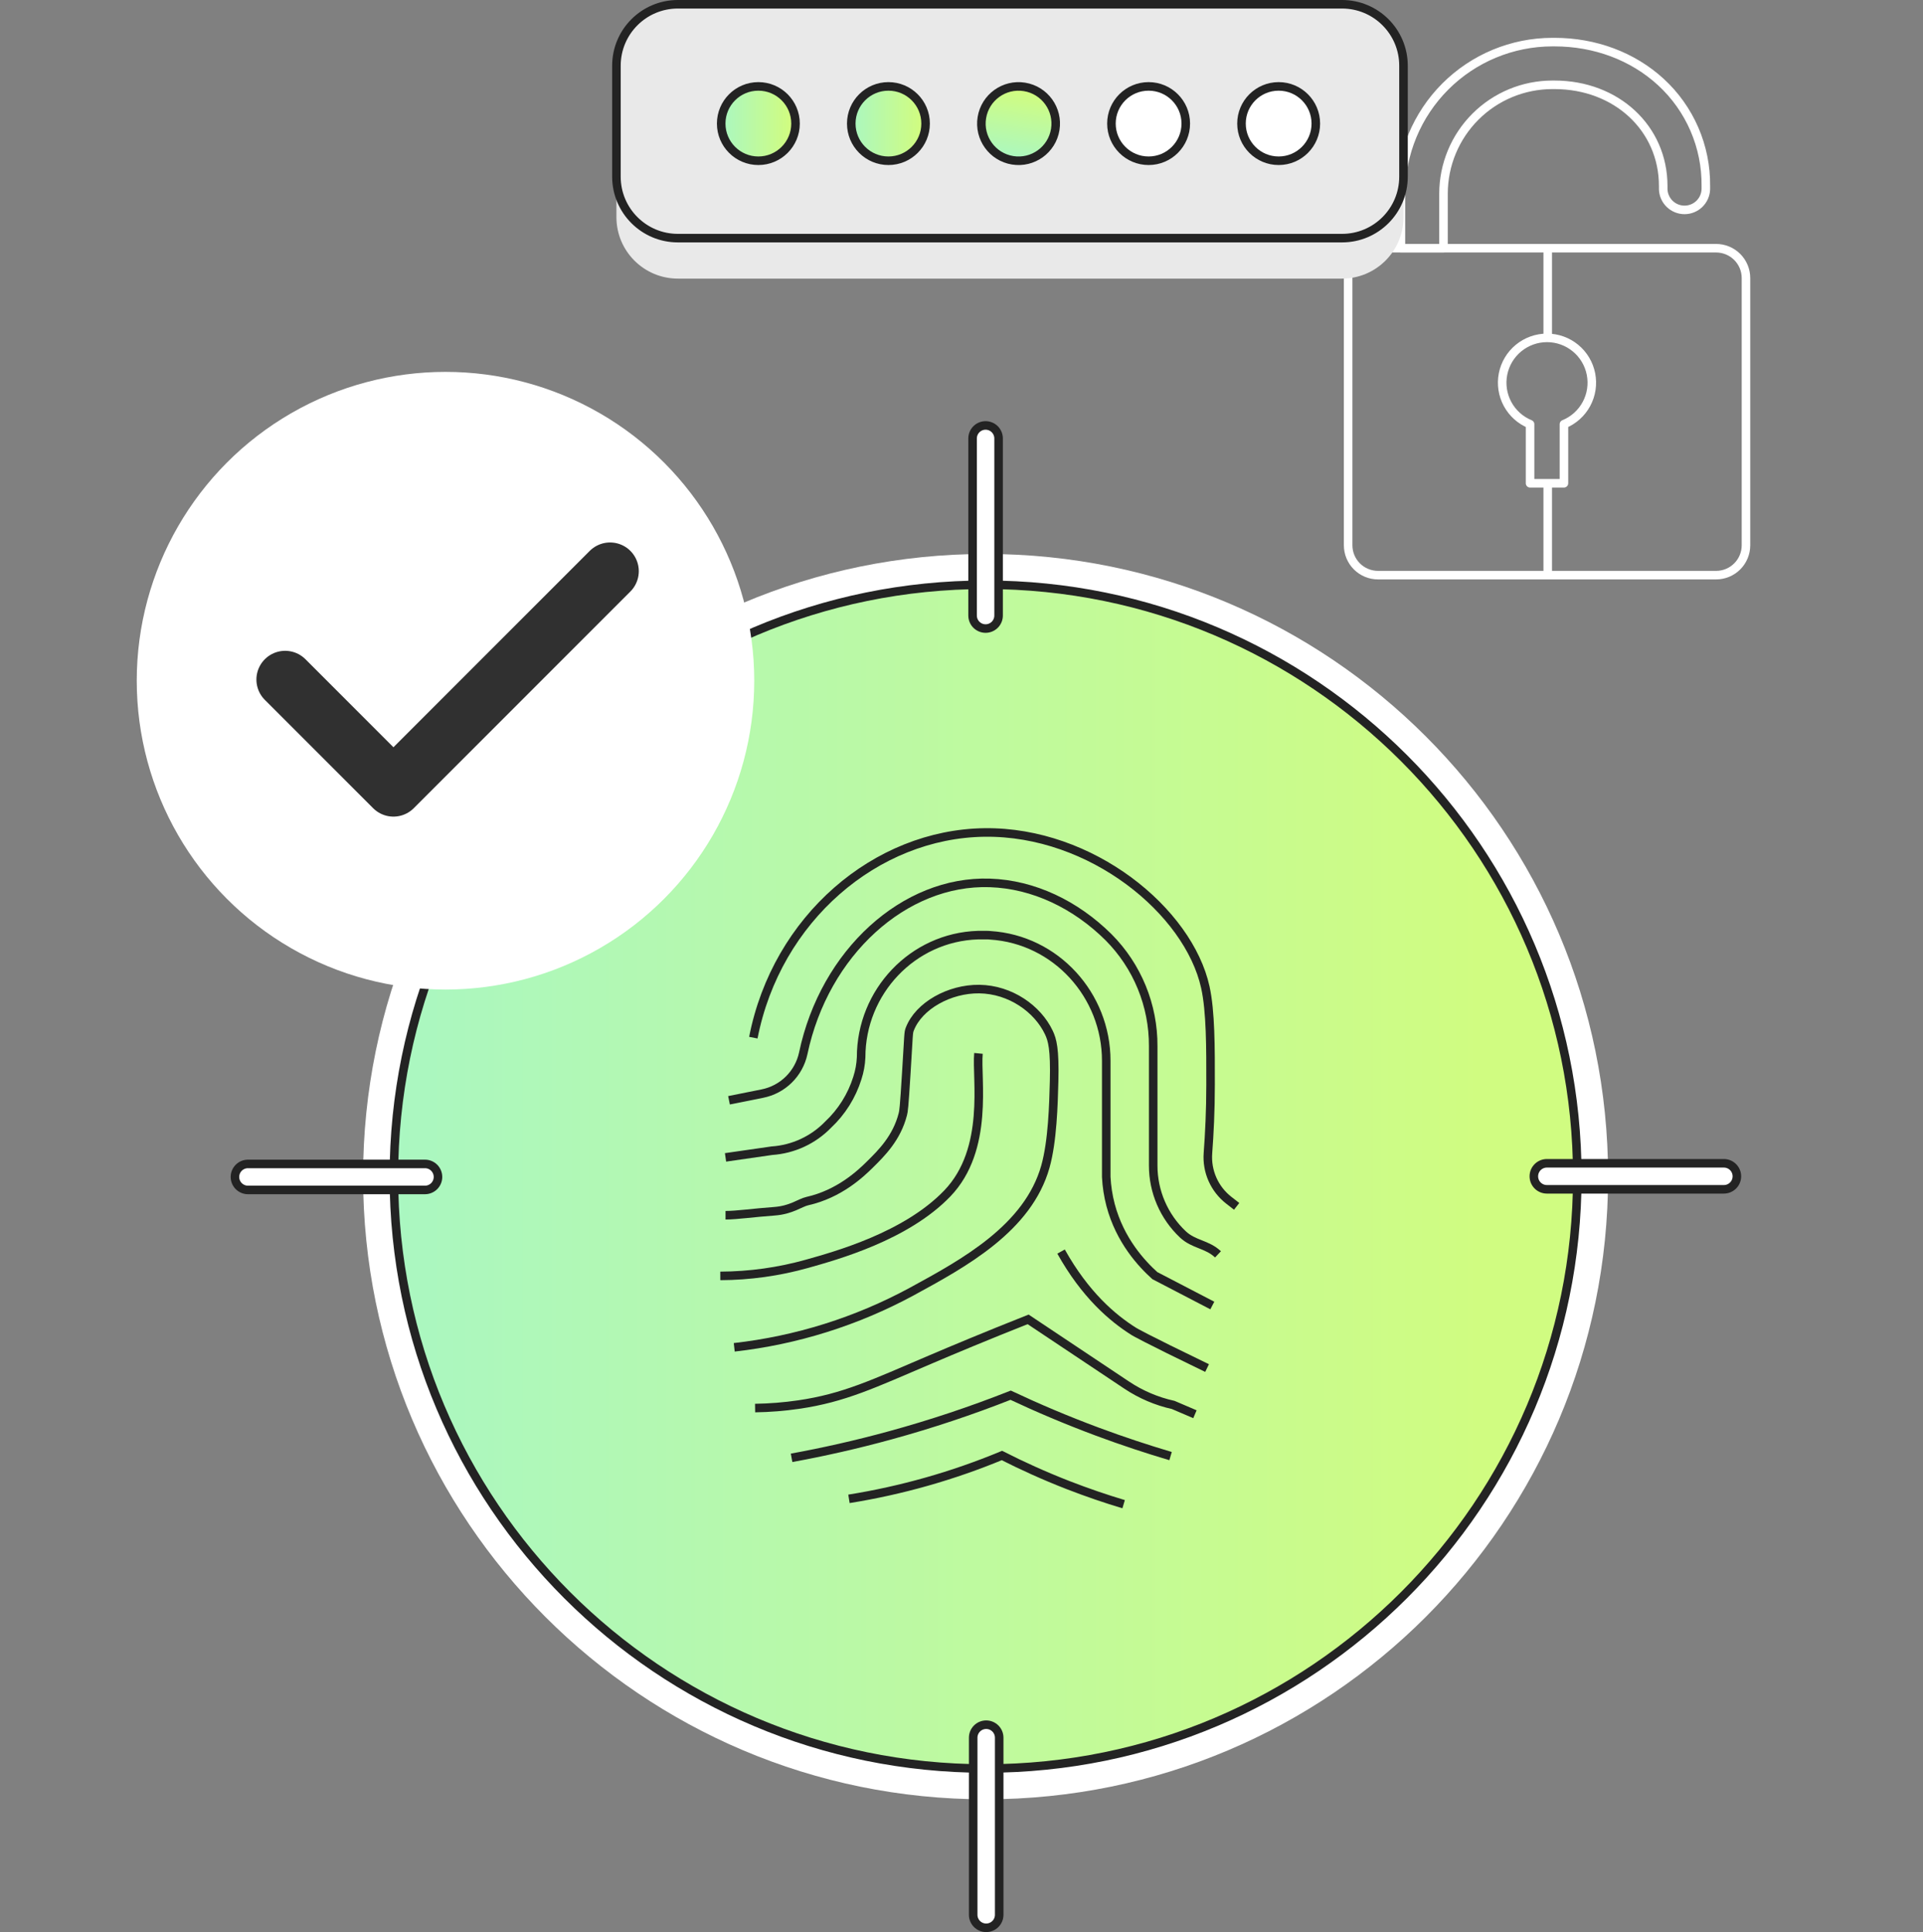 <?xml version="1.0" encoding="UTF-8"?>
<svg xmlns="http://www.w3.org/2000/svg" width="450" height="452" viewBox="0 0 450 452" fill="none">
  <rect x="0" y="0" width="450" height="452" fill="#808080" stroke="none"/>
  <path d="M230.637 420.939C311.089 420.939 376.309 355.719 376.309 275.267C376.309 194.814 311.089 129.595 230.637 129.595C150.184 129.595 84.965 194.814 84.965 275.267C84.965 355.719 150.184 420.939 230.637 420.939Z" fill="white"></path>
  <path d="M230.637 413.732C307.109 413.732 369.102 351.739 369.102 275.267C369.102 198.795 307.109 136.802 230.637 136.802C154.165 136.802 92.172 198.795 92.172 275.267C92.172 351.739 154.165 413.732 230.637 413.732Z" fill="url(#paint0_linear_17657_169910)" stroke="#232323" stroke-width="2" stroke-linecap="round" stroke-linejoin="round"></path>
  <path d="M176.289 242.756C181.731 214.861 204.985 195.081 230.395 194.752C255.47 194.447 278.141 213.193 282.061 230.959C283.309 236.609 283.294 245.044 283.284 253.742C283.284 259.828 283.01 265.27 282.67 269.784C282.514 271.88 282.878 273.981 283.73 275.902C284.582 277.823 285.896 279.504 287.554 280.795L289.385 282.22" stroke="#232323" stroke-width="2" stroke-miterlimit="10"></path>
  <path d="M170.594 257.404L178.374 255.847C180.721 255.385 182.881 254.245 184.586 252.569C186.292 250.892 187.468 248.752 187.97 246.413C192.935 222.834 211.67 205.89 231.618 206.549C241.878 206.889 251.707 211.621 259.411 219.264C262.744 222.612 265.383 226.586 267.176 230.957C268.969 235.328 269.881 240.01 269.859 244.734V272.69C269.859 275.7 270.474 278.677 271.665 281.441C272.856 284.205 274.599 286.696 276.787 288.763C279.358 291.192 282.452 291.02 285.024 293.449" stroke="#232323" stroke-width="2" stroke-miterlimit="10"></path>
  <path d="M169.781 270.763L180.65 269.2C185.628 268.863 190.306 266.695 193.781 263.114C196.967 260.13 199.326 256.372 200.628 252.205C201.139 250.638 201.436 249.008 201.51 247.361C201.51 232.05 213.556 219.243 228.858 218.767H230.805C231.122 218.759 231.439 218.774 231.754 218.812C247.08 219.786 258.872 232.805 258.872 248.163V275.348C258.984 277.564 259.324 279.763 259.887 281.91C262.093 290.248 267.226 295.711 270.243 298.424L283.694 305.418" stroke="#232323" stroke-width="2" stroke-miterlimit="10"></path>
  <path d="M169.781 284.299C172.459 284.299 176.375 283.716 181.172 283.371C185.205 283.082 187.223 281.373 188.902 280.997C196.474 279.298 201.465 274.506 203.544 272.457C206.247 269.794 209.853 266.239 211.274 260.654C211.451 259.96 211.573 259.331 212.09 250.891C212.653 241.762 212.567 241.6 212.902 240.748C215.012 235.275 222.193 231.299 229.177 231.39C236.455 231.492 242.815 236.006 245.447 241.564C246.249 243.253 246.862 245.373 246.67 252.95C246.528 258.377 246.31 266.908 244.641 272.888C240.584 287.337 225.586 295.498 213.318 302.177C200.448 309.137 186.359 313.557 171.82 315.197" stroke="#232323" stroke-width="2" stroke-miterlimit="10"></path>
  <path d="M228.969 246.434C228.411 252.241 231.631 268.851 221.67 279.208C211.999 289.27 195.525 293.774 188.902 295.645C182.28 297.507 175.437 298.464 168.559 298.49" stroke="#232323" stroke-width="2" stroke-miterlimit="10"></path>
  <path d="M248.297 292.795C253.947 302.898 260.337 308.355 265.379 311.51C265.379 311.51 267.407 312.778 282.466 320.051" stroke="#232323" stroke-width="2" stroke-miterlimit="10"></path>
  <path d="M176.699 329.408C180.103 329.358 183.5 329.087 186.868 328.596C197.554 327.034 204.315 323.763 217.806 318.017C222.908 315.841 230.729 312.559 240.589 308.659L263.63 324.022C266.951 326.239 270.655 327.82 274.554 328.683L279.626 330.853" stroke="#232323" stroke-width="2" stroke-miterlimit="10"></path>
  <path d="M185.238 341.048C192.481 339.724 200.246 338.005 208.427 335.758C217.946 333.146 227.317 330.022 236.499 326.4C242.692 329.312 249.478 332.208 256.837 334.946C262.776 337.153 268.502 339.034 273.924 340.642" stroke="#232323" stroke-width="2" stroke-miterlimit="10"></path>
  <path d="M198.664 350.648C210.951 348.676 222.965 345.272 234.461 340.505C239.086 342.853 244.244 345.212 249.92 347.423C254.484 349.193 258.836 350.669 262.939 351.896" stroke="#232323" stroke-width="2" stroke-miterlimit="10"></path>
  <path d="M230.637 147.047C229.83 147.047 229.056 146.726 228.485 146.156C227.914 145.585 227.594 144.811 227.594 144.004V102.572C227.594 101.765 227.914 100.991 228.485 100.421C229.056 99.85 229.83 99.529 230.637 99.529C231.444 99.529 232.218 99.85 232.789 100.421C233.359 100.991 233.68 101.765 233.68 102.572V144.004C233.68 144.811 233.359 145.585 232.789 146.156C232.218 146.726 231.444 147.047 230.637 147.047Z" fill="white" stroke="#232323" stroke-width="2" stroke-linecap="round" stroke-linejoin="round"></path>
  <path d="M230.777 451C229.97 451 229.196 450.679 228.626 450.109C228.055 449.538 227.734 448.764 227.734 447.957V406.525C227.734 405.718 228.055 404.944 228.626 404.374C229.196 403.803 229.97 403.482 230.777 403.482C231.585 403.482 232.359 403.803 232.929 404.374C233.5 404.944 233.821 405.718 233.821 406.525V447.957C233.821 448.764 233.5 449.538 232.929 450.109C232.359 450.679 231.585 451 230.777 451Z" fill="white" stroke="#232323" stroke-width="2" stroke-linecap="round" stroke-linejoin="round"></path>
  <path d="M403.403 278.234H361.977C361.17 278.234 360.396 277.913 359.825 277.342C359.254 276.772 358.934 275.998 358.934 275.191C358.934 274.383 359.254 273.609 359.825 273.039C360.396 272.468 361.17 272.147 361.977 272.147H403.403C404.21 272.147 404.984 272.468 405.555 273.039C406.126 273.609 406.446 274.383 406.446 275.191C406.446 275.998 406.126 276.772 405.555 277.342C404.984 277.913 404.21 278.234 403.403 278.234Z" fill="white" stroke="#232323" stroke-width="2" stroke-linecap="round" stroke-linejoin="round"></path>
  <path d="M99.45 278.381H58.023C57.217 278.381 56.443 278.06 55.872 277.49C55.301 276.919 54.98 276.145 54.98 275.338C54.98 274.531 55.301 273.757 55.872 273.186C56.443 272.616 57.217 272.295 58.023 272.295H99.45C100.257 272.295 101.031 272.616 101.602 273.186C102.172 273.757 102.493 274.531 102.493 275.338C102.493 276.145 102.172 276.919 101.602 277.49C101.031 278.06 100.257 278.381 99.45 278.381Z" fill="white" stroke="#232323" stroke-width="2" stroke-linecap="round" stroke-linejoin="round"></path>
  <path d="M401.58 58.068H322.46C320.608 58.07 318.831 58.807 317.522 60.117C316.212 61.428 315.477 63.205 315.477 65.057V127.562C315.477 129.416 316.213 131.193 317.524 132.504C318.834 133.815 320.612 134.551 322.466 134.551H401.585C403.439 134.551 405.217 133.815 406.527 132.504C407.838 131.193 408.574 129.416 408.574 127.562V65.057C408.574 64.139 408.393 63.23 408.042 62.382C407.69 61.533 407.175 60.763 406.526 60.114C405.876 59.465 405.105 58.95 404.257 58.599C403.408 58.248 402.499 58.068 401.58 58.068ZM365.976 99.241V113.062H358.049V99.241C355.798 98.322 353.936 96.65 352.782 94.511C351.628 92.371 351.252 89.897 351.721 87.511C352.189 85.125 353.471 82.976 355.349 81.431C357.226 79.887 359.582 79.042 362.013 79.042C364.444 79.042 366.8 79.887 368.677 81.431C370.554 82.976 371.837 85.125 372.305 87.511C372.773 89.897 372.398 92.371 371.244 94.511C370.089 96.65 368.227 98.322 365.976 99.241V99.241Z" stroke="white" stroke-width="2" stroke-linecap="round" stroke-linejoin="round"></path>
  <path d="M388.659 19.188C382.106 13.168 373.266 9.851 363.762 9.851H363.255C353.863 9.863 344.859 13.599 338.218 20.24C331.577 26.881 327.84 35.885 327.828 45.277V58.068H337.794V45.277C337.806 38.532 340.493 32.066 345.264 27.298C350.036 22.53 356.504 19.849 363.25 19.842H363.757C378.267 19.842 389.207 30.016 389.207 43.502V44.273C389.248 45.568 389.792 46.797 390.723 47.699C391.654 48.6 392.899 49.104 394.195 49.104C395.491 49.104 396.736 48.6 397.667 47.699C398.598 46.797 399.142 45.568 399.183 44.273V43.502C399.231 38.938 398.319 34.415 396.506 30.226C394.693 26.037 392.02 22.277 388.659 19.188V19.188Z" stroke="white" stroke-width="2" stroke-linecap="round" stroke-linejoin="round"></path>
  <path d="M314.059 10.469H158.623C150.685 10.469 144.25 16.904 144.25 24.842V50.805C144.25 58.743 150.685 65.178 158.623 65.178H314.059C321.997 65.178 328.432 58.743 328.432 50.805V24.842C328.432 16.904 321.997 10.469 314.059 10.469Z" fill="#E9E9E9"></path>
  <path d="M314.059 1H158.623C150.685 1 144.25 7.435 144.25 15.373V41.336C144.25 49.274 150.685 55.709 158.623 55.709H314.059C321.997 55.709 328.432 49.274 328.432 41.336V15.373C328.432 7.435 321.997 1 314.059 1Z" fill="#E9E9E9" stroke="#232323" stroke-width="2" stroke-linecap="round" stroke-linejoin="round"></path>
  <path d="M177.464 37.608C182.268 37.608 186.162 33.714 186.162 28.91C186.162 24.106 182.268 20.212 177.464 20.212C172.66 20.212 168.766 24.106 168.766 28.91C168.766 33.714 172.66 37.608 177.464 37.608Z" fill="url(#paint1_linear_17657_169910)" stroke="#232323" stroke-width="2" stroke-linecap="round" stroke-linejoin="round"></path>
  <path d="M207.901 37.608C212.705 37.608 216.599 33.714 216.599 28.91C216.599 24.106 212.705 20.212 207.901 20.212C203.097 20.212 199.203 24.106 199.203 28.91C199.203 33.714 203.097 37.608 207.901 37.608Z" fill="url(#paint2_linear_17657_169910)" stroke="#232323" stroke-width="2" stroke-linecap="round" stroke-linejoin="round"></path>
  <path d="M246.936 30.308C247.706 25.566 244.486 21.098 239.744 20.329C235.002 19.559 230.534 22.779 229.765 27.521C228.995 32.263 232.215 36.73 236.957 37.5C241.699 38.27 246.167 35.05 246.936 30.308Z" fill="url(#paint3_linear_17657_169910)" stroke="#232323" stroke-width="2" stroke-linecap="round" stroke-linejoin="round"></path>
  <path d="M268.784 37.608C273.588 37.608 277.482 33.714 277.482 28.91C277.482 24.106 273.588 20.212 268.784 20.212C263.98 20.212 260.086 24.106 260.086 28.91C260.086 33.714 263.98 37.608 268.784 37.608Z" fill="white" stroke="#232323" stroke-width="2" stroke-linecap="round" stroke-linejoin="round"></path>
  <path d="M299.218 37.608C304.022 37.608 307.916 33.714 307.916 28.91C307.916 24.106 304.022 20.212 299.218 20.212C294.414 20.212 290.52 24.106 290.52 28.91C290.52 33.714 294.414 37.608 299.218 37.608Z" fill="white" stroke="#232323" stroke-width="2" stroke-linecap="round" stroke-linejoin="round"></path>
  <path d="M362.184 58.357V78.031" stroke="white" stroke-width="2" stroke-linecap="round" stroke-linejoin="round"></path>
  <path d="M362.184 113.498V133.679" stroke="white" stroke-width="2" stroke-linecap="round" stroke-linejoin="round"></path>
  <circle cx="104.25" cy="159.25" r="72.25" fill="white"></circle>
  <path d="M66.723 158.975L92.069 184.321L142.761 133.628" stroke="#303030" stroke-width="13.442" stroke-linecap="round" stroke-linejoin="round"></path>
  <defs>
    <linearGradient id="paint0_linear_17657_169910" x1="92.172" y1="275.391" x2="346.716" y2="275.391" gradientUnits="userSpaceOnUse">
      <stop stop-color="#AAF7C1"></stop>
      <stop offset="1" stop-color="#D0FC81"></stop>
    </linearGradient>
    <linearGradient id="paint1_linear_17657_169910" x1="168.766" y1="28.918" x2="184.756" y2="28.918" gradientUnits="userSpaceOnUse">
      <stop stop-color="#AAF7C1"></stop>
      <stop offset="1" stop-color="#D0FC81"></stop>
    </linearGradient>
    <linearGradient id="paint2_linear_17657_169910" x1="199.203" y1="28.918" x2="215.193" y2="28.918" gradientUnits="userSpaceOnUse">
      <stop stop-color="#AAF7C1"></stop>
      <stop offset="1" stop-color="#D0FC81"></stop>
    </linearGradient>
    <linearGradient id="paint3_linear_17657_169910" x1="236.965" y1="37.501" x2="239.527" y2="21.718" gradientUnits="userSpaceOnUse">
      <stop stop-color="#AAF7C1"></stop>
      <stop offset="1" stop-color="#D0FC81"></stop>
    </linearGradient>
  </defs>
</svg>
